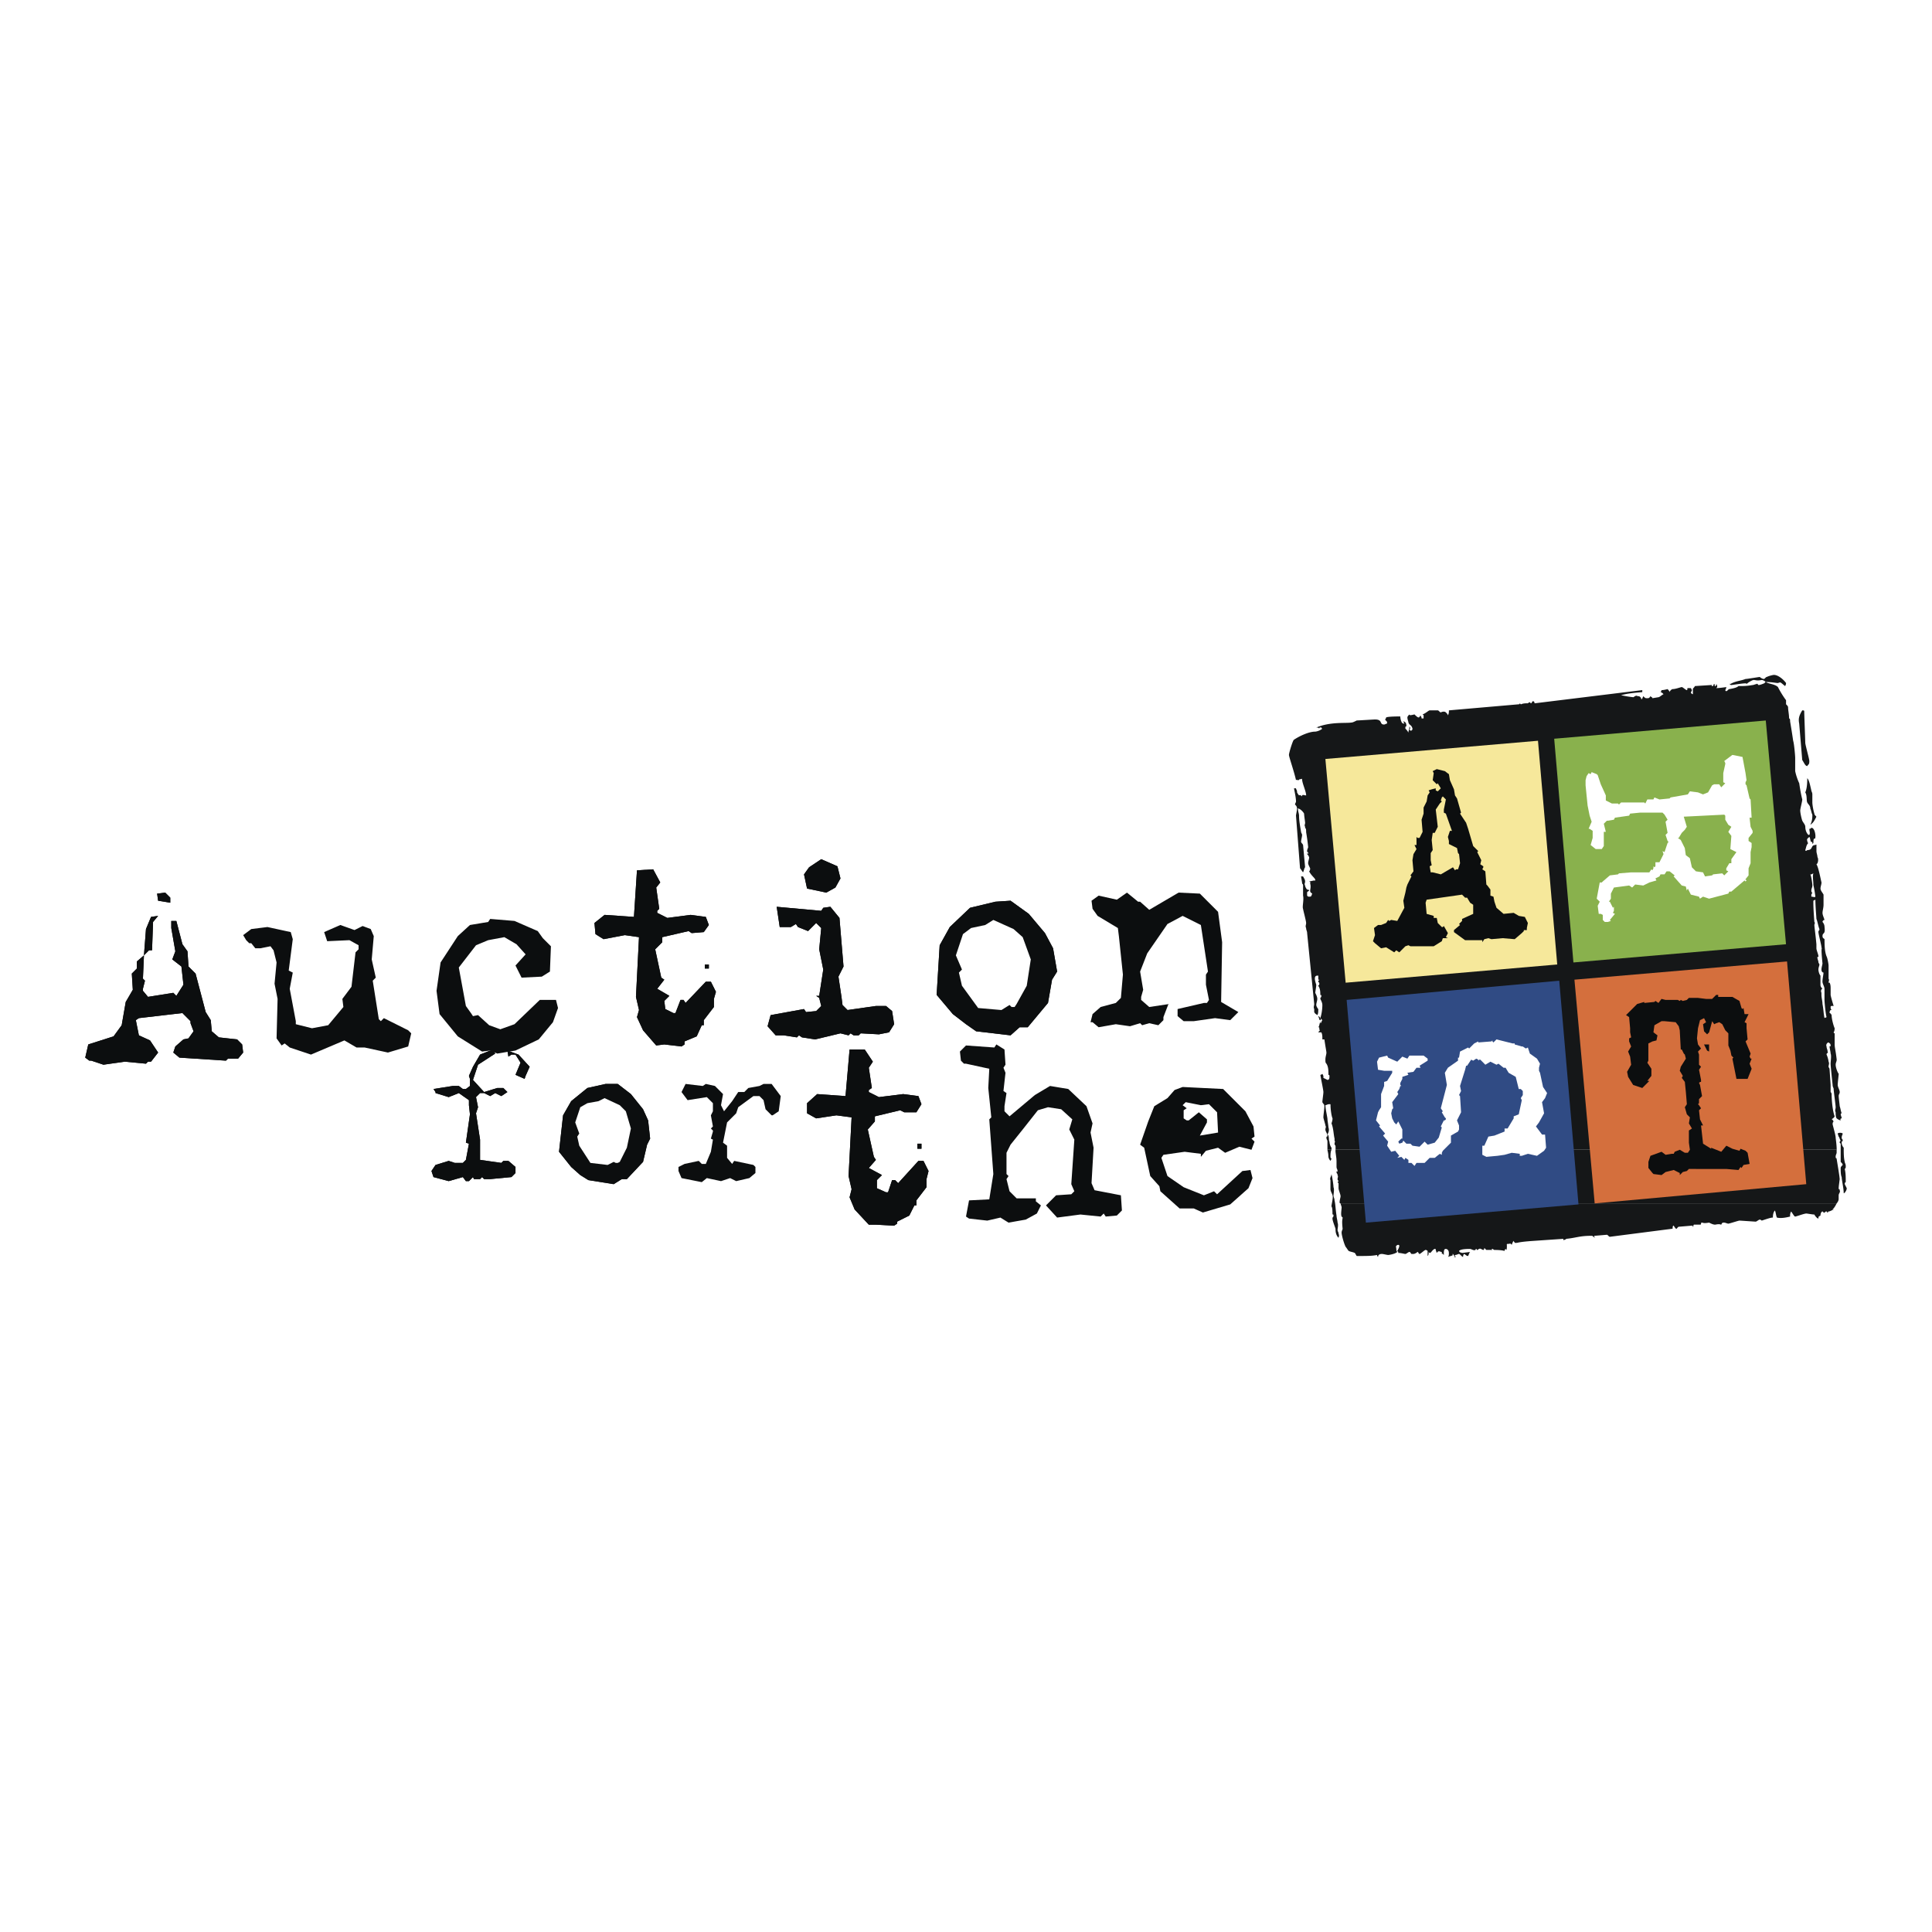 <!--?xml version="1.0" standalone="no"?--><svg xmlns="http://www.w3.org/2000/svg" viewBox="0 0 192.756 192.756"><title>Auction Forthe Arts - SVG vector logo - www.oklogos.com</title><g fill-rule="evenodd" clip-rule="evenodd"><path fill="#fff" d="M0 0h192.756v192.756H0V0z"/><path d="M132.941 121.578c0-.201.102-.1.102-.303 0-.201-.102 0-.102-.201s0-.605-.102-.707c0-.203.203-.91.102-1.111 0-.102-.201-.404-.201-.605v-.91c-.102-.201.1-.404.1-.605.102.404.203 1.111.203 1.312.102.203 0 .707 0 .809 0 .201.102.303.102.506.1.402.1.908.201 1.514 0 .203.102.506.102.707.1.203 0 .607 0 .707 0 .203.1.203.1.404.102.203 0 .303 0 .404-.303-.303-.303-.707-.303-.908-.1-.306-.304-.81-.304-1.013zM179.809 75.824l-.303-3.636c-.102-.505 0-.808.303-1.313.201 0 .201 0 .201.202s.102 2.828.102 3.03c0 .202.404 1.616.404 1.818 0 .404-.102.303-.203.505-.202 0-.303-.303-.504-.606zM180.111 79.056c.1-.202.201-.606.201-1.414.203.202.303.808.404 1.212 0 .101.102.202.102.404v.808c0 .203.1.808.201 1.111 0 .101.102.202.203.303-.203.404-.305.606-.607.808.203-.404.203-.707.203-1.01-.102-.202-.102-.404-.203-.606 0-.303-.201-.404-.303-.606s0-.707-.201-1.01zM183.746 117.438c-.1-.201-.1-.605-.1-.908 0-.102.1-.203.201-.303 0-.102-.102-.203-.201-.305v-1.816l-.102-.102c0-.102 0-.102.102-.203-.102-.1-.102-.303-.203-.402l-.1-.305c.1-.1.402-.1.504 0 0 .102-.102.203-.102.404 0 .203.102.102.102.303 0 .102-.102 0-.102.203a.77.77 0 0 0 .203.504c0 .506 0 1.01.102 1.414 0 .102.1.203.1.404 0 .203 0 .203-.1.303.1.404.1.809.1 1.314 0 0-.1 0-.1.201l.201.404c0 .201-.201.506-.303.506.001-.505-.202-1.314-.202-1.616zM183.242 120.064c-.102.201-.203.404-.404.605 0 0 .102.102.102 0-.203.102-.404.203-.506.203-.1 0 0 .1-.1.1-.102 0 0-.1-.102-.1-.203 0-.102.1-.203.1-.1.102-.1-.1-.201-.1s-.201.201-.201.402c-.102.102-.203 0-.203.303-.102 0-.303-.201-.404-.404-.201 0-.707-.1-.809-.1-.201 0-1.01.303-1.109.303-.102 0-.303-.404-.404-.504-.102.201-.102.301-.102.504-.404.102-.908.201-1.312.102-.102-.203-.102-.506-.203-.707-.1.102-.201.303-.201.707-.201 0-.506.1-1.111.303 0 0-.102-.102-.201-.102-.102 0-.305.203-.404.203-.102 0-1.516-.102-1.617-.102-.1 0-1.01.303-1.111.303-.1 0-.303-.102-.402-.102-.203 0-.203 0-.305.203-.1 0-.1-.102-.605 0-.201 0-.404-.102-.605-.203-.605.102-.605 0-.707 0-.203 0 0 .203-.203.203H169c-.102.1 0 .201-.102.201-.1 0 .102-.102-.1-.102l-1.213.102c-.201 0-.201.102-.303.203-.102 0-.102 0-.303-.305-.102 0-.102.203-.102.305l-6.262.807c-.102 0-.203-.201-.303-.201l-1.213.102c-.1 0 0 .1 0 .201-.1-.102-.201-.201-.303-.201-1.213 0-1.516.201-2.525.303 0 0-.1.1-.201.1-.102.102-.102-.1-.102-.1l-2.93.201c-1.514.102-1.615.201-1.717.201h-.202c0-.1-.102-.1-.102-.201-.102.102-.102.201-.201.404-.102-.203-.203-.102-.303-.102-.305 0-.102 0-.203.607l-.102-.102s-.1.102-.1.201c-.305-.1-.91-.1-1.012-.1-.1 0-.1-.102-.201-.102s-.102 0 0 .102h-.605l-.203-.203s0 .203-.1.203c-.102 0-.303-.203-.404-.102-.102 0-.102.102-.203.102-.1 0 0-.102-.1-.102-.102 0 0 .102-.102.102-.102.1-.404-.102-.506-.102-.807 0-1.01.102-1.109.201.1.203.1.102.303.203l.807-.102c-.1.102-.1.201-.201.404-.203 0-.303-.203-.404-.203-.102.102-.102.305-.102.305-.201-.102-.303-.305-.402-.305-.102 0-.203.102-.404.102 0 .102 0 .102.1.203h-.201l.102-.102c-.102 0-.102-.102-.203-.203 0 0-.102 0 0 .102-.102.102-.303.102-.504.203.1-.102.1-.203.1-.404 0-.303-.201-.404-.303-.404-.201 0-.201.201-.201.605-.102-.102-.203-.201-.203-.102v-.201c-.201 0-.303-.201-.504.102l-.102-.303c0-.102 0-.102-.102-.102-.303.102-.402.605-.605.303 0 .201 0 .303-.102.404v-.506s-.1-.1-.201-.1-.506.402-.605.402c-.102 0-.102-.201-.203-.201-.102.102-.303.201-.404.201h-.201c-.102-.1-.102-.201-.203-.201-.1 0-.303.201-.402.201-.102 0-.404-.1-.707-.1 0-.102 0-.102-.102-.203.303-.504.201-.605.102-.605-.102 0-.305.102-.203.303 0 .102 0 .303.102.404-.203.201-.809.303-.91.303-.1 0-.504-.102-.605-.102s-.404 0-.404.305c0 0-.1-.102-.1-.203-.506.102-1.012.102-2.021.102-.1-.102-.1-.203-.201-.303-.203-.102-.404-.102-.605-.203-.102-.1-.203-.303-.303-.404-.203-.404-.404-1.211-.404-1.414 0-.201.1-.303.1-.402-.1-.91 0-.91 0-1.111-.1-.203-.1.1-.1-.102-.102-.203 0-.707 0-.908 0-.102-.102-.305-.102-.404h49.492v.003z" fill="#151718"/><path d="M132.84 114.711c-.1.201-.1.504-.1.707 0 .201.1.1.1.201l-.1.203c-.102-.102-.203-.305-.203-.404 0-.404-.1-.605-.1-.707h.403zm50.402 0v.303c0 .102-.102.201-.102.404 0 .201.102.1.102.201.102.607.303 1.818.303 2.021 0 .1-.102.707-.102.908s.102 0 .102.201c.102.203-.102.305-.102.506v.404c0 .101-.1.303-.201.404H133.75c-.102 0-.102-.102-.102-.102 0-.201.102-.506.102-.605 0-.203-.203-.607-.203-.809v-.404c0-.102 0-.102-.1-.201l.1-.102c0-.102-.1 0-.1-.201 0-.203.1-.203 0-.404 0-.203-.102-.102-.102-.303 0-.203.102.1.102-.102 0-.203-.102-.203-.102-.404v-.605c0-.102 0-.203-.102-.91v-.201h49.999v.001z" fill="#151718"/><path d="M132.438 114.711v-.203-.605c0-.201-.102-.201-.102-.404 0-.201.102 0 .102-.201 0-.203-.203-.404-.203-.607 0-.201.102-.201 0-.402 0-.102-.201-.707-.201-.809 0-.201.1-.908.1-1.111 0-.201-.1-.201-.201-.404 0-.201.102-.807.102-1.01 0-.201-.203-1.111-.303-1.717.1 0 .201-.102.201-.102l.102.203v.201l.404.203c.201 0 .201-.203.201-.404 0-.102-.102-.102-.102-.102 0-.404 0-.809-.201-1.111-.102-.102-.102-.201-.102-.404 0-.303.102-.504.102-.707 0-.1-.102-.605-.203-1.312h-.201c0-.303 0-.506-.102-.707h-.303c.102-.201.203-.102.102-.303 0-.203 0-.203-.102-.203.102-.1.102-.303.203-.605v.203c.1 0 .1-.203.201-.305l-.201-.201s.1.201 0 .201c-.102 0-.102-.1-.102-.1l-.102-.303c.102 0 .203.201.203.201.1-.303.201-.809.201-1.312 0-.203-.102-.404-.201-.607 0-.201.1-.1.1-.303 0-.201 0 0-.1-.1 0-.607-.102-.709-.203-.91 0-.102.102 0 .102-.201 0-.203-.102-.102-.102-.203 0-.201.102-.1.102-.201h-.102v-.404h-.1c-.404 0-.203.605-.102.908 0 .203-.102.707-.102.809.102.203.203.404.203.605 0 .203-.102.404-.102.607 0 .1.102.303.201.404 0 .201 0 .504-.1.605-.102-.102-.203-.102-.305-.303v-.303c-.1-.203 0-.305 0-.506l-.707-7.07c0-.202-.1-.303-.1-.505-.102-.202 0-.303 0-.505s-.305-1.313-.305-1.414c-.1-.202.102-.909 0-1.313v-1.01c0-.202-.1-.101-.1-.303l-.102-.606h.201c.102.202.203.303.203.505s-.102.202 0 .404c0 .101.102.303.201.404 0 0 .203 0 .203.101-.102.101-.203.101-.203.202v.303c.102.101.102.101.203.101.201 0 .201 0 .303-.303-.102-.101-.203-.101-.203-.303 0-.101.102-.404 0-.708 0-.101.102-.101-.1-.202l.504-.101c.102 0 .102.101.102-.101-.102-.202-.404-.404-.605-.809.1-.101.1-.202.1-.303-.1-.202-.201-.404-.201-.505 0-.202.102-.404.102-.606-.102-.202-.102-.202-.203-.303 0-.202.102.101.102-.101s-.102 0-.102-.202.102-.303.102-.404c-.102-1.01-.201-1.414-.201-1.515 0-.202 0-.303-.102-.404v-.102c-.102-.202 0-.202 0-.404 0-.101-.102-.707-.102-.909-.102-.202-.404-.505-.605-.505-.102 0 0 0 0 .101 0 .202.102.404.102.606 0 .505.1 1.01.201 1.616 0 .101.102.202.102.303 0 .202-.102.505-.102.707.102.202.102.101.201.303l.203 2.222c-.102.101-.102.303-.203.505-.1-.102-.201-.303-.303-.404l-.404-5.252c0-.102.102-.505.102-.708 0-.202-.102-.303-.201-.404 0-.101.1-.202.1-.303 0-.303-.1-.808-.201-1.313h.201c0 .101.102.202.102.303v.101s.102.202.203.303c0 0 .1-.101.303.101v-.101c.1-.101.201 0 .404 0 0-.404-.404-1.212-.404-1.616-.102-.101 0 0-.203 0-.1 0-.1.101-.201.101s-.102-.101-.203 0c-.201-.909-.705-2.323-.705-2.525s.402-1.515.504-1.515c.605-.404 1.516-.808 2.121-.808.102 0 .506-.101.707-.303-.102 0-.102-.202-.201-.101-.102 0-.102 0-.102.101-.102-.101-.102-.101-.303-.101 1.414-.606 2.93-.404 3.535-.505.1 0 .303-.101.504-.202.102 0 1.719-.101 1.818-.101.809 0 .404.505.91.505.1 0 .201-.101.303-.101 0-.303-.102-.202-.203-.404 0 0 .102-.101.102-.202.201-.101 1.213-.101 1.414-.101 0 .202.102.707.303.707h.102c0-.101-.102-.101-.102-.202.203 0 .303.202.303.404s-.1 0-.1.202v.101c.1.101.201.202.303.404 0-.202.1-.303.1-.606.102.101.102.202 0 .303l.102.102h.102c.102-.102.102-.102.102-.202-.102-.404-.305-.303-.404-.606 0-.101-.102-.303-.102-.505 0-.101.102-.202.201-.303 0 .101.102.101.506 0 .102.101.303.303.404.303s.102-.101.201-.202c0 .101.102.101.102.303h.201v-.202c0-.202 0-.101-.1-.202.303-.102.605-.404.707-.404h.807c.102 0 .203.202.305.202.201-.101.402-.101.504 0 .102.101.203.202.203.303.1-.202.1-.303.1-.505l6.971-.606c.1 0 .1-.101.1-.101l.102.101c.102 0 .102-.101.707-.101 0 0 .102-.101.201-.101.102 0 0 .101.102.101s.102-.202.203-.202c.201 0 .1.202.201.202l10.707-1.313v.202c-1.312.102-1.717.202-2.121.303a9.76 9.76 0 0 0 1.211.202c.102 0 .102-.101.203-.101.1-.101.201 0 .303 0 .201 0 .303.202.303.303.102 0 .102-.101.201-.303.203.202.203.202.404.202.102 0 .203 0 .305-.202.1.101.201.101.201.202l.605-.101c.102 0 .303-.202.506-.303-.102-.101-.203-.202-.303-.202 0 0 .1-.101.1-.202.102 0 .203 0 .607-.101 0 0 .201.202.201.303 0-.101.201-.303.303-.303.303 0 .809-.202.91-.202.1 0 .404.303.504.303.102 0 0-.202.102-.202h.303l.102.202c0 .101-.102.202-.102.202 0 .102.102.202.201.202v-.505c0-.101.102-.101.203-.303l1.615-.102c.102-.101 0 .102.102.102.203 0 .102-.202.203-.202.1 0 0 .202.1.202.102 0 .102-.102.102-.202.102.101.102.202.102.303l-.102.101c.102 0 .303 0 1.01-.101 0 .101-.102.303-.102.303s0 .101.102.101.201-.202.303-.202c.607-.101.809-.202.91-.303.504 0 .807 0 1.414-.102.1 0 .303-.101.402-.101.102-.101.102.101.203.101s.404-.101.605-.202c0 0 0-.101.102-.101-.102-.101-.303-.202-.404-.202-.506.101-.605 0-.809 0-.1 0-.504.202-.707.404 0-.101-.1-.101-1.514.101-.102 0-.203-.101-.203-.202 0 0 0 .101.102.101.506-.303 1.01-.303 1.516-.505.1 0 .1 0 1.414-.202.1.101.303.202.404.202.1 0 .201-.202.303-.202.201-.101.605-.202.707-.202.402 0 .908.404 1.211.808 0 0 0 .202-.102.303-.504-.404-.402-.404-.707-.303-.201 0-.605-.101-1.211-.101.303.202.908.202 1.211.505.203.404.506.909.809 1.313v.404c.102.101.203.202.203.303 0 .303.1.707.1 1.111.102 0 .102.202.102.303.102.606.203 1.212.303 1.919.102.303.203 1.515.203 1.717v1.313c.1.505.303 1.01.404 1.212.1.707.201 1.212.303 1.616 0 .202-.203.909-.203 1.111s.102.707.203 1.01c.1.202.303.404.303.605 0 .303.1.606.303.809h.102c.1-.202 0-.303 0-.606.1 0 .1 0 .201-.101.303 0 .404.606.404.808 0 .606-.203-.101-.203.707l-.1.102c0-.202 0-.202-.102-.202s-.102-.404-.201-.505c-.102.101-.305.202-.203.404 0 .202.102.202.102.202-.203.202-.203.404-.303.708 0 .101.1.101.201 0 .605 0 .303-.505.809-.505.102-.101.102 0 .102 0v.606c0 .202.1.404.1.606.102.101.102.606-.1.707.201.303.404 1.414.504 1.818 0 .202-.1.404-.1.606s.201.404.303.606v1.01c0 .303-.102.606-.102.808 0 .202.102.404.201.707-.1 0-.201.101-.201.202a.766.766 0 0 1 .201.505c.102.808-.201.505-.201.909 0 .202.102.202.201.303 0 .505 0 1.212.203 1.717.102.202.201.808.201.91v1.312c.102.203 0 .203 0 .404h.102c.102.201.102.404.102.605v.607c0 .1.201.807.303 1.109h-.203c-.1 0-.1.102-.1.102 0 .102 0 .203.1.303h-.1c-.102.102-.102.203-.102.303.102 0 .201.203.201.203 0 .404.203 1.111.303 1.312 0 0 0 .303-.1.404 0 0 0 .102.1.102v1.109c0 .305.102.607.203 1.516 0 .203-.102.303-.102.506 0 .303.203.807.303.908 0 .102-.1.91-.1 1.111 0 .203.201.506.201.707 0 .203-.102.203-.102.404s.102.908.102 1.01c.102.303.102.506.201.707 0 0-.1 0-.1.102s.1.303.1.404c0 0-.201 0-.1.201-.102 0-.303-.102-.404-.201-.102-.102-.102-.404-.102-.607-.102-.201 0-.303 0-.504 0-.203-.201-1.617-.201-1.818 0-.102-.102-.201-.102-.404-.102-1.01-.201-1.918-.201-2.121 0-.201.1-.809 0-1.01 0-.201-.102-.506-.102-.707 0-.102.102.102.102-.102 0-.201-.102-.201-.203-.303-.1 0-.303.201-.201.404 0 .201.102.303.102.506.1.201-.102.1-.102.303.102.201.201.605.201.707.102.201 0 .303 0 .504 0 .102.102.102.102.303l.102 1.516v.707s.1.102.1.203c0 .605.102 1.717.303 2.221-.1.203-.201.203-.303.303.102 0 .102.102.203.203-.102.102-.102.201-.102.303.102.404.303 1.111.303 1.312 0 .102.102.707.102 1.213h-49.998v-.303c0-.203-.1-.102-.1-.303 0-.203.1-.102 0-.305v-.201c-.102-.404-.102-1.01-.305-1.516.102-.303.102-.404.102-.504-.102-.203-.201-.91-.201-1.314 0-.1 0-.1-.102-.1-.201 0-.303.1-.404.1 0 .404.203 1.213.203 1.414 0 .102.1.707.1.809.102.303 0 .506-.1.707.201.102.1.605.201.707 0 .203.102.506.201.605v.203h-.406v.003zm48.279-25.252v-.202l.102-.202s-.102 0-.102-.202.102-.303.102-.505-.102-.909-.203-1.111h.102l.201-.101c-.1.303 0 .707 0 1.111 0 .101.102.404.203 1.212-.102.102-.204 0-.405 0zm.605 6.061c0-.202.102.101.102-.102 0-.202-.201-.605-.201-.808v-.404c-.102-1.111-.203-1.717-.203-1.919 0-.101.102-.202 0-.303-.102-1.313-.102-1.717-.102-2.121l.203-.102c0 .707.102 1.717.102 1.919.1.202.201.808.303 1.01 0 .202-.102.101-.102.303s.303 1.313.303 1.515c.102.404-.1-.404.102 1.615 0 .102-.102.404-.102.607 0 .201.102.303.203.303 0 .201-.102.605-.102.908 0 .203.201.506.201.707v1.111c0 .203.102 1.312.203 1.717-.102.102-.102 0-.203.102-.1-.506-.1-.908-.201-1.414 0-.303-.102-.605-.102-.908v-.203c-.1-.201 0-.404.102-.404-.102-.102-.201-.201-.201-.404v-.908c-.102-.102-.203-.404-.203-.605 0-.203.102-.404.102-.506l-.102-.201c0-.202-.102-.303-.102-.505z" fill="#151718"/><path fill="#f6e89b" d="M132.234 75.723l21.211-1.818 1.92 22.322-21.109 1.818-2.022-22.322z"/><path fill="#89b14d" d="M155.062 73.703l21.11-1.819 2.019 22.323-21.211 1.818-1.918-22.322z"/><path fill="#304b84" d="M134.355 99.762l21.211-1.918 1.92 22.32-21.211 1.818-1.92-22.22z"/><path fill="#d46f3d" d="M157.082 97.742l21.211-1.818 1.918 22.221-21.109 1.919-2.02-22.322z"/><path d="M144.152 76.935l-.807-.202-.404.202.102.202-.102.707.404.404.1-.101.305.505-.305.303-.201-.101v-.202l-.404.101-.303.101.102.202-.203.303-.1.606-.305.606v.606l-.201.606.102 1.212-.303.606h-.203l-.102-.101v.808h-.201l.201.404-.303.505-.1.606.1 1.111-.303.404.102.101-.404.808-.102.303-.1.505-.102.404-.102.404.102.707-.707 1.313-.605-.101-.203.101-.102-.101-.201.303-.506.202h-.303l-.402.303.1.708-.201.606.201.202.605.505.506-.101.809.505.201-.202.303.202.607-.606.303-.101.201.101h2.324l.807-.505.102-.303h.506l-.203-.101.203-.404-.404-.707-.102.101h-.102l-.404-.404-.1-.505H143.042v-.202l-.707-.202-.102-1.111.102-.303 3.535-.505.303.303h.201l.303.505.303.202v.909l-1.109.505v.202l-.303.303.1.101-.605.505v.202l1.111.808h1.717v.202l.201-.303.404-.101.303.101 1.111-.101 1.213.101.707-.606.201-.202v-.101h.303v-.203l.102-.505-.303-.606-.605-.101-.506-.303-1.01.101-.707-.606-.203-.606-.1-.505-.303-.101v-.606l-.303-.404-.102-.101-.102-1.313-.303-.202.102-.202v-.101l-.303-.202.1-.404-.404-.808.102-.101-.506-.505-.504-1.717-.203-.606-.605-.909.102-.101-.404-1.415-.201-.303-.102-.606-.404-.909-.102-.606-.405-.302zm-.099 3.838v.303l.201.101.605 1.717h-.201l-.201.606.1.404v.303l.809.404.102.505.102.101.1.909-.201.606h-.203l-.1.101-.203-.303-1.211.707-.809-.202h-.201l-.102-.606.201-.101-.1-.505v-.707l.201-.303-.102-1.01.102-.707h.201l.303-.606-.201-1.717.201-.303.203-.303.201-.202-.1-.101.1-.303.102-.101.303.303-.202 1.01z" fill="#0c0e0f"/><path fill="#fff" d="M164.961 86.631l-.102.202-.101-.101-.201.304H162.738l-1.213.1-.099.101-.809.101-.707.606-.101.101h-.202l-.302 1.617.302.302-.203.405.102.807h.203l.201.101v.506l.201.202h.303l.305-.102-.102-.1.504-.607-.201-.1.101-.202v-.405l-.101.101-.303-.606h-.101l.203-.302v-.506l.302-.606 1.516-.202.303.202.201-.202.102-.1.806.1.608-.303.707-.202-.102-.202.404-.202.102-.202h.402l.203-.303h.303l.506.404-.102.101.809.909.404.101.1.405.102-.203.302.606.809.202.099.203.305-.203.606.203 1.918-.506.101-.201h.203l1.313-1.112.101.101.1-.101-.1-.1-.101.1.404-.505v-.707h-2.223v.202l.202.101-.403.404-.203-.202-.908.101-.102.101-.707.101-.201-.403-.707-.102-.305-.303h-3.937zM168.898 86.631l-.099-.101-.203-.909-.403-.303-.101-.707-.404-.808-.303-.202h.101l.303-.505.303-.303.201-.303-.303-1.01 4.041-.202.1.101v.404l.303.505.304.202-.304.505.304.404-.101 1.313.605.303-.504.707v.404h-.203l-.303.505h2.223l.201-.505v-1.111l.102-.505v-.404l-.303-.202v-.303l.404-.505v-.202l-.203-.404-.101-.909h.203l-.102-1.818-.101-.101-.303-1.313-.1-.101v-.202l.1-.202-.1-.707-.302-1.616-1.012-.202-.807.606.1.202v.101l-.201.909v.909l.201.101-.404.404-.202-.303h-.504l-.203.101-.404.707-.504.202-.506-.202-.808-.101-.201.303-1.717.303-.102.101-1.01.101-.505-.202-.1.202h-.607l-.202.404-.101-.101h-2.322l-.204.202-.099-.101h-.608l-.605-.303v-.505l-.504-1.111-.305-.909-.099-.101-.506-.202-.102.202-.201-.101-.203.303-.1.404v.505l.1 1.01.102 1.01.203 1.01.201.606-.303.707h.102l.302.202v.707l-.203.707.506.404h.606l.203-.303v-1.414h.201l-.201-.808.302-.303h.1l.607-.101.1-.202 1.416-.202.1-.202 1.009-.101h2.223l.201.202.305.505-.203.202.203 1.111-.203.202.203.606.1.101-.1.101-.305.909-.201-.101.102.303-.405.808h-.404v.404l-.101.101-.1-.101v.202h3.937zM137.486 110.973l-.201.808.404.506-.101.1.605.707-.201.203.504.605-.1.405.405.605.402-.1.404.504-.201.202.405-.1.302.303.102-.203.303.203v.302h.302l.303.303.201-.303h.809l.506-.505h.504l.505-.403.202.1v-.201l.101-.202.809-.808v-.707l.707-.404.101-.204v-.402l-.203-.506.405-.808-.102-1.616-.1-.101.202-.404-.102-.504.506-1.618.099-.402h.102l.404-.607.201.101.305-.201.201.1v.101l.102-.101h.101l.504.506.506-.303.606.303.201-.102.506.404h.201l.305.504.707.405.302 1.212h.202l.201.202v.404l-.201.303.101.203-.303 1.414-.506.201v.203l-.605 1.01h-.303v.303l-1.011.404-.606.101-.404.909h-.201v.908l.404.203 1.111-.102.707-.101.707-.201.807.101v.201h.203l.606-.201.91.201.707-.504.201-.304-.102-1.313h-.302l-.606-.808.303-.403.506-.91-.203-1.111.302-.404.203-.504-.404-.606-.303-1.416-.101-.201v-.303l.101-.404-.302-.504-.709-.506-.201-.605-.202.099-.304-.201h-.1l-.707-.203v-.1h-.203l-1.615-.404.101-.101-.404.404-.102-.102v-.099l-.101.099-1.313.102v-.102l-.404.203-.504.504-.101-.099-.809.404-.1.606h-.101v.302l-1.01.707-.305.504.203 1.213-.605 2.324.201.303-.101.1.302.506.102.101v.1l-.102.101h-.099l-.303.606.1.101-.303 1.01-.404.506-.707.201-.303-.303-.504.506-.707-.101-.203-.202h-.405l-.302-.304-.1.203-.305.101-.099-.203.303-.302h.101v-.911l-.404-.806-.203.303-.201-.202-.204-.404-.099-.506.099-.404.102-.1-.102-.607.608-.807-.102-.203.201-.303.102-.302h.102l-.102-.102v-.201l.203-.404v-.203l.606-.202-.102-.203.605-.099.303-.405h.405l-.1-.201.807-.506v-.201l-.405-.305H140.617l-.201.305-.504-.203-.506.506-.91-.404-.1-.204-.808.204-.201.404.099.806.608.102h.806v.201l-.504.809-.302.101v.405l-.305.808v1.313l-.201.302-.102.202z"/><path d="M170.516 104.205h-.506l.305.607.201.102v-.709zm-4.344-4.443l-.404-.102-.303.404-.303-.201-.102.102-1.01.1v-.1l-.707.201-1.111 1.111.305.201.1 1.111v.404l.102.506-.201.1v.303l.201.506-.303.506.201.504.102.809-.404.707.102.504.504.809.91.303.707-.707h-.203l.404-.504v-.707l-.404-.607.102-.201v-1.717l.404-.203.404-.1.102-.506-.404-.303.1-.707.707-.404h.303l1.111.102.305.404.1.404.102 1.918h.102l.201.404.102.102.102.404-.506.807-.102.404.303.506-.1.201.303.404.102 1.01.1 1.213-.201.303.201.707.303.303-.1.605.303.506-.303.201v1.213l.1.707-.201.303h-.303l-.506-.303-.504.201-.102.203h-.203l-.605.1-.404-.303-1.109.404-.203.605v.607l.404.504.102.102.807.102.404-.303.809-.203.605.303v.203l.303-.303.404-.102.203-.203H172.238l1.213.102.201-.303.102.102.201-.303.605-.102-.201-1.111-.201-.201-.506-.203-.102.203-.707-.203-.605-.303-.506.605-1.01-.404v.102l-.807-.504-.203-1.818h.203l-.305-.607-.1-.908.201-.201-.201-.305-.102-.1.102-.102v-.404l.303-.303-.203-1.111-.1-.201.1-.102h.102v-.201l-.201-1.012.201-.303-.201-.201v-1.01l-.102-.303.303-.305-.303-.404-.102-.605.102-1.01.201-.809.404-.201.203.404-.303.201.1.707.305.303.201-.201.303-1.111.203.303.201-.1.303-.102.303.201.303.607.303.303v1.211l.203.506.102.504.201.203-.102.102.404 2.02h1.111l.404-1.01-.203-.506.203-.504h-.102l-.102-.203.102-.303-.504-1.213.201-.201-.102-1.111v-.504l-.201-.102.404-.809h-.404l-.102-.605-.1.102-.102-.102-.203-.707-.707-.404h-1.414v-.201h-.201l-.404.402h-.605l-.809-.1h-.908l-.203.201-.404.102-.201-.102-.102.102-.201-.102H166.172v.001zM15.776 91.378l-.707.101-.505 1.212-.202 2.626-.707.606v.707l-.505.506.101 1.615-.707 1.213-.404 2.322-.808 1.111-2.525.807-.303 1.314.404.303h.202l1.212.404 2.121-.303 2.121.201.202-.201h.303l.707-.91-.808-1.211-1.111-.506-.303-1.516.303-.201 4.344-.506.808.809v.203l.303.807-.505.707-.505.102-.808.707-.202.605.606.506 4.646.303.202-.201h1.01l.505-.607-.101-.809-.505-.504-1.818-.201-.707-.607-.101-1.111-.505-.807-1.01-3.838-.707-.708-.101-1.515-.505-.707-.606-2.323h-.505v.707l.404 2.323-.303.808.909.707.202 1.817-.707 1.111-.303-.303-2.525.404-.505-.605v-.202l.202-.807-.202-.203.101-2.323.505-.505h.303l.101-2.828.504-.606zm.707-2.323l-.808.101.101.708 1.212.202v-.505l-.505-.506z" fill="#0c0e0f"/><path fill="#0c0e0f" d="M15.776 91.378l-.707.101-.505 1.213-.202 2.626-.707.606v.707l-.505.506.101 1.615-.707 1.213-.404 2.322-.808 1.111-2.525.807-.303 1.315.404.302h.202l1.212.405 2.121-.303 2.121.201.202-.201h.303l.707-.91-.808-1.211-1.111-.506-.303-1.516.303-.201 4.344-.506.807.809v.203l.304.807-.505.707-.506.101-.807.707-.202.606.605.506 4.646.302.203-.201h1.01l.505-.607-.101-.809-.505-.504-1.819-.201-.707-.607-.1-1.112-.506-.806-1.01-3.838-.706-.708-.101-1.515-.505-.707-.607-2.324h-.505v.707l.405 2.324-.304.808.91.707.201 1.817-.707 1.111-.302-.302-2.526.404-.505-.605v-.204l.202-.806-.202-.203.101-2.323.505-.505h.303l.101-2.828.505-.607zM16.483 89.055l-.808.101.101.708 1.212.201v-.504l-.505-.506zM29.008 92.995l-2.323-.505-1.616.202-.808.606.303.504.303.303h.202l.404.506h.505l1.01-.202.303.404.303 1.212-.202 2.121.303 1.514-.101 3.94.505.707.303-.202.505.405 2.121.707 3.333-1.414 1.212.707h.808l2.324.504 2.02-.606.303-1.312-.303-.303-2.425-1.213-.302.303-.203-.201-.606-3.838.303-.305-.404-1.817.203-2.324-.304-.706-.808-.303-.807.403-1.415-.504-1.616.707.303.909 2.222-.102.909.506v.403l-.303.304-.404 3.434-.909 1.211.101.809-1.515 1.818-1.616.303-1.616-.404v-.303l-.606-3.233.303-1.615-.404-.203.404-3.13-.202-.707zM51.33 91.883l-2.424-.201-.202.303-1.818.303-1.213 1.11-1.716 2.627-.404 2.829.303 2.322 1.817 2.222 2.425 1.516.808-.102.707.303 1.818-.303 2.323-1.111 1.414-1.717.505-1.414-.202-.808h-1.616l-2.525 2.424-1.414.505-1.111-.404-1.111-1.01-.505.102-.202-.305-.505-.707-.707-3.838 1.717-2.221 1.212-.506 1.616-.302 1.212.707.909 1.01-1.01 1.111.606 1.211 2.02-.1.808-.505.101-2.525-.808-.808-.505-.707-2.323-1.011zM70.319 96.631h.404v-.404h-.404v.404zm-5.152-9.899l-1.616.101-.303 4.646-2.929-.202-1.01.808.101 1.111.808.505 2.121-.404 1.414.202-.303 5.959.303 1.312-.202.707.606 1.314 1.313 1.514.808-.102 1.717.203.303-.203v-.303l1.212-.504.505-1.111h.202v-.506l1.01-1.312v-.807l.202-.707-.505-1.01h-.504l-2.02 2.121-.202-.303h-.303l-.505 1.312h-.202l-.809-.402-.101-.809.505-.506-1.212-.707.707-.908-.303-.203-.606-2.828.707-.707V93.5l2.626-.606.303.202 1.212-.101.505-.707-.303-.808-1.515-.202-2.323.303-1.01-.505v-.202l.202-.202-.303-2.121.404-.505-.707-1.314z"/><path fill="#0c0e0f" d="M70.319 96.631h.404v-.404h-.404v.404z"/><path fill="#0c0e0f" d="M65.167 86.732l-1.616.101-.302 4.646-2.93-.202-1.01.808.101 1.112.808.505 2.121-.404 1.414.202-.302 5.959.302 1.312-.202.708.607 1.314 1.313 1.514.808-.102 1.717.203.303-.203v-.303l1.212-.504.505-1.111h.202v-.506l1.01-1.312v-.809l.202-.707-.505-1.01h-.505l-2.02 2.121-.202-.302h-.303l-.505 1.312h-.202l-.809-.402-.1-.809.505-.506-1.212-.707.707-.908-.303-.203-.606-2.828.707-.707V93.5l2.626-.606.303.202 1.212-.101.505-.707-.303-.809-1.515-.202-2.323.304-1.01-.505v-.202l.201-.203-.302-2.121.404-.505-.708-1.313zM81.934 90.874l-4.444-.404.303 2.021h1.111l.505-.303.202.303 1.01.404.808-.808.505.505-.202 2.121.404 2.021-.404 2.625h-.303l.303.203.202.807-.505.506-1.01.102-.202-.303-3.333.605-.303 1.111.808.908h.808l1.313.203.202-.203.303.203 1.313.201 2.525-.605.808.201.202-.201.303.201h.505l.202-.201 1.818.1 1.01-.201.505-.809-.202-1.312-.606-.506h-1.01l-2.829.404-.504-.504-.101-.809-.303-2.02.505-1.011-.404-4.848-.909-1.111-.707.101-.202.303zm1.616-4.445l-1.616-.707-1.212.808-.505.707.303 1.414 1.919.404.909-.505.505-.909-.303-1.212z"/><path fill="#0c0e0f" d="M81.934 90.874l-4.444-.405.303 2.021h1.111l.505-.303.202.303 1.011.404.807-.809.505.505-.202 2.121.404 2.021-.404 2.625h-.303l.303.204.202.806-.505.506-1.01.102-.202-.303-3.333.605-.303 1.112.808.908h.808l1.313.203.202-.203.303.203 1.314.201 2.525-.605.808.201.201-.201.304.201h.504l.203-.201 1.817.099 1.011-.201.505-.808-.202-1.313-.606-.506h-1.01l-2.829.404-.504-.503-.101-.809-.304-2.02.506-1.01-.405-4.848-.909-1.112-.707.101-.202.304zM83.55 86.429l-1.616-.707-1.212.808-.505.707.303 1.414 1.919.404.909-.505.506-.909-.304-1.212zM100.822 89.864l-1.516.101-2.525.606-2.02 1.919-1.01 1.818-.303 4.95 1.616 1.918 1.313 1.01 1.011.707 3.434.404.908-.809h.809l2.02-2.424.404-2.322.506-.809-.404-2.323-.809-1.515-1.615-1.919-1.819-1.312zm1.213 3.636l.807 2.222-.404 2.626-1.01 1.818-.201.303h-.303l-.203-.201-.807.504-2.324-.201-1.616-2.223-.303-1.312.303-.303-.606-1.415.707-2.121.809-.606 1.414-.303.809-.505 2.02.909.908.808z"/><path fill="#0c0e0f" d="M100.822 89.864l-1.515.1-2.525.606-2.02 1.92-1.01 1.818-.303 4.95 1.616 1.918 1.313 1.01 1.011.707 3.433.404.908-.809h.809l2.02-2.424.404-2.322.506-.808-.405-2.323-.808-1.515-1.615-1.92-1.819-1.312z"/><path fill="#fff" d="M102.035 93.5l.807 2.222-.404 2.626-1.01 1.818-.201.303h-.303l-.203-.201-.807.503-2.324-.201-1.616-2.222-.303-1.313.303-.303-.606-1.414.707-2.121.808-.607 1.414-.302.808-.505 2.02.909.91.808z"/><path fill="#0c0e0f" d="M123.549 100.975l-1.717-1.01.1-5.961-.405-3.03-1.816-1.818-2.121-.101-2.93 1.717-.91-.808h-.201l-1.111-.909-1.01.707-1.819-.404-.707.506.102.807.504.707 2.021 1.212.102.808.402 3.838-.201 2.325-.506.503-1.514.405-.808.707-.201.808h.201l.605.504 1.717-.302 1.414.203 1.01-.303.203.201.707-.201.908.201.506-.506v-.302l.504-1.313h.102l-2.02.303-.808-.707v-.303l.203-.707-.305-1.818.709-1.818 2.02-2.929 1.513-.809 1.819.91.707 4.646-.202.302v1.01l.303 1.516-.201.302h-.303l-2.627.608v.707l.606.504h1.01l2.121-.303 1.515.201.809-.806zM51.734 105.217l-1.111-.404.102.605.303-.201h.404l.505.807-.505 1.213.909.404.101-.303.404-.91-1.112-1.211zm-2.525-.405h-.303l-1.01.404-.707 1.211-.404.91.101.303v.707l-.404.303h-.303l-.404-.303h-.606l-1.919.303.202.303v.102l1.313.404 1.01-.404 1.01.707v.504l.101.91-.404 2.828.303.102-.303 1.615-.303.303h-.808l-.606-.201-1.313.404-.404.605.202.605 1.515.404 1.414-.404.303.404h.303l.404-.404.101.203h.606l.202-.203.202.203h.606l2.121-.203.404-.404v-.605l-.707-.605h-.505l-.202.201-2.121-.303v-2.02l-.404-2.627.202-.605-.202-1.01.404-.404h.404l.606.303.505-.303.606.303.605-.404-.403-.404h-.606l-1.313.404-1.111-1.211.505-1.516 1.717-1.111-.202-.304zm-1.919 4.545h-.404l.303-.707.101.303v.404z"/><path fill="#0c0e0f" d="M51.734 105.217l-1.111-.405.101.606.303-.201h.404l.505.806-.505 1.213.909.405.101-.303.404-.91-1.111-1.211zM49.209 104.812h-.303l-1.01.405-.707 1.211-.404.91.101.303v.707l-.404.302h-.303l-.404-.302h-.607l-1.918.302.202.303v.102l1.313.404 1.01-.404 1.01.707v.504l.101.91-.404 2.828.303.101-.303 1.616-.303.302h-.808l-.606-.201-1.313.405-.405.605.203.606 1.515.404 1.414-.404.303.404h.303l.404-.404.101.203h.606l.202-.203.202.203h.606l2.121-.203.404-.405v-.605l-.707-.606h-.505l-.202.201-2.121-.302v-2.02l-.404-2.627.202-.605-.202-1.01.404-.404h.404l.606.302.505-.302.606.302.606-.404-.404-.404h-.606l-1.313.404-1.111-1.211.505-1.515 1.717-1.112-.202-.303z"/><path fill="#0c0e0f" d="M47.29 109.357h-.404l.303-.707.101.303v.404zM61.632 108.145H60.42l-1.818.404-1.617 1.314-.808 1.414-.404 3.635 1.211 1.516.909.809.809.504 2.525.404.808-.504h.505l1.616-1.719.404-1.717.303-.605-.202-1.818-.505-1.111-1.212-1.514-1.312-1.012zm.808 2.728l.505 1.717-.404 1.918-.707 1.414-.202.102h-.202l-.202-.102-.606.305-1.717-.203-1.111-1.717-.202-.908.202-.305-.404-1.109.505-1.516.708-.404 1.111-.201.606-.305 1.515.707.605.607z"/><path fill="#0c0e0f" d="M61.632 108.145H60.42l-1.817.404-1.617 1.314-.808 1.414-.404 3.635 1.212 1.516.909.808.809.504 2.525.405.808-.504h.505l1.616-1.719.404-1.717.303-.605-.202-1.819-.505-1.111-1.213-1.514-1.313-1.011z"/><path fill="#fff" d="M62.44 110.873l.505 1.717-.403 1.918-.708 1.414-.202.101h-.201l-.202-.101-.606.305-1.718-.204-1.111-1.716-.202-.909.202-.304-.404-1.11.505-1.515.708-.405 1.11-.201.606-.304 1.515.707.606.607z"/><path fill="#0c0e0f" d="M70.117 108.348l-1.717-.203-.404.808.606.809 1.919-.303.606.605v.809l-.202.404.202 1.11-.202.203.202.201v.102l-.202.707.202.101-.202 1.211-.505 1.213h-.404l-.303-.303-1.414.303-.606.303v.404l.303.707 2.02.404.505-.404 1.414.303.909-.303.606.303 1.313-.303.606-.506v-.605l-.202-.201-1.919-.405-.202.303-.505-.607v-1.211l-.404-.303.404-2.02.909-.91.202-.605 1.515-1.112h.606l.404.405.202.908.606.607h.101l.606-.404.202-1.516-.909-1.212h-.808l-.404.203-1.111.201-.404.404h-.606l-.606.91-.808 1.01-.303-.607.202-1.11-.808-.808-.909-.203-.303.203zM91.53 114.609h.404v-.504h-.404v.504zm-5.252-9.898h-1.516l-.404 4.646-2.828-.201-1.01.908v1.01l.909.506 2.021-.303 1.515.201-.303 5.857.303 1.314-.202.807.505 1.213 1.414 1.516h.707l1.818.1.303-.201v-.201l1.212-.607.505-1.01h.202v-.504l1.01-1.314v-.807l.202-.809-.505-1.01h-.505l-2.02 2.221-.303-.303h-.303l-.404 1.213h-.202l-.909-.404v-.809l.505-.504-1.313-.707.707-.809-.202-.303-.606-2.729.707-.807v-.506l2.525-.605.404.201h1.212l.505-.807-.303-.809-1.515-.201-2.424.303-1.01-.506v-.201l.303-.203-.303-2.02.404-.605-.808-1.211z"/><path fill="#0c0e0f" d="M91.53 114.609h.404v-.504h-.404v.504z"/><path fill="#0c0e0f" d="M86.278 104.711h-1.516l-.404 4.646-2.828-.201-1.01.908v1.01l.909.506 2.021-.303 1.514.202-.302 5.857.302 1.314-.202.807.506 1.213 1.414 1.516h.707l1.818.099.303-.201v-.201l1.212-.608.505-1.009h.202v-.504l1.01-1.315v-.806l.202-.809-.505-1.01h-.505l-2.02 2.221-.303-.303h-.303l-.404 1.213h-.202l-.909-.404v-.809l.505-.504-1.313-.707.707-.808-.202-.303-.606-2.729.707-.806v-.506l2.525-.606.404.202h1.212l.505-.807-.303-.809-1.515-.201-2.425.303-1.009-.506v-.201l.303-.203-.303-2.02.403-.605-.807-1.213zM99.207 104.51l-2.829-.203-.606.607.101.908.303.303h.202l2.323.506-.101 1.918.302 2.93-.201.201.404 5.455-.404 2.525-2.02.102-.303 1.615.303.201 1.819.203 1.312-.302.809.503 1.717-.302 1.111-.606.403-.808-.504-.405v-.302h-1.92l-.707-.707-.303-1.211.203-.305-.203-.201v-2.121l.404-.809 1.213-1.516 1.514-1.918 1.01-.302 1.314.201 1.111 1.01-.304 1.009.506 1.012-.303 4.444.303.707-.303.302-1.516.102-1.01 1.01 1.112 1.213 2.322-.305 2.021.203.303-.303.201.303 1.112-.102.506-.504-.102-1.515-2.627-.506-.303-.707.203-3.535-.302-1.514.201-.91-.606-1.717-1.818-1.717-1.818-.302-1.516.908-2.525 2.121-.504-.504v-.506l.201-1.312-.303-.203.203-1.819-.203-.504.203-.302-.101-1.516-.809-.506-.201.305zM122.033 108.65l-4.041-.201-.806.303-.707.807-1.315.808-.605 1.516-.809 2.322.404.303.608 2.828.908 1.012.101.504 1.918 1.716h1.415l.91.405 2.726-.809 1.819-1.615.404-1.01-.203-.809-.807.102-2.525 2.322-.303-.302-1.01.404-2.021-.809-1.615-1.111-.608-1.818.203-.303 2.121-.303 1.616.203v.303l.505-.606 1.211-.304.707.506 1.414-.606 1.213.303.303-.809-.303-.302.303-.202-.102-1.011-.806-1.514-2.223-2.223z"/><path fill="#0c0e0f" d="M118.396 113.094l-.707.607-.605-1.012 1.312-.099v.504z"/><path fill="#fff" d="M120.619 110.166l.809.807.099 2.021-1.816.303.707-1.313v-.304l-.809-.707-1.009.808h-.204l-.302-.201v-.809l.302-.201-.404-.304.305-.303 1.514.303.808-.1z"/></g></svg>